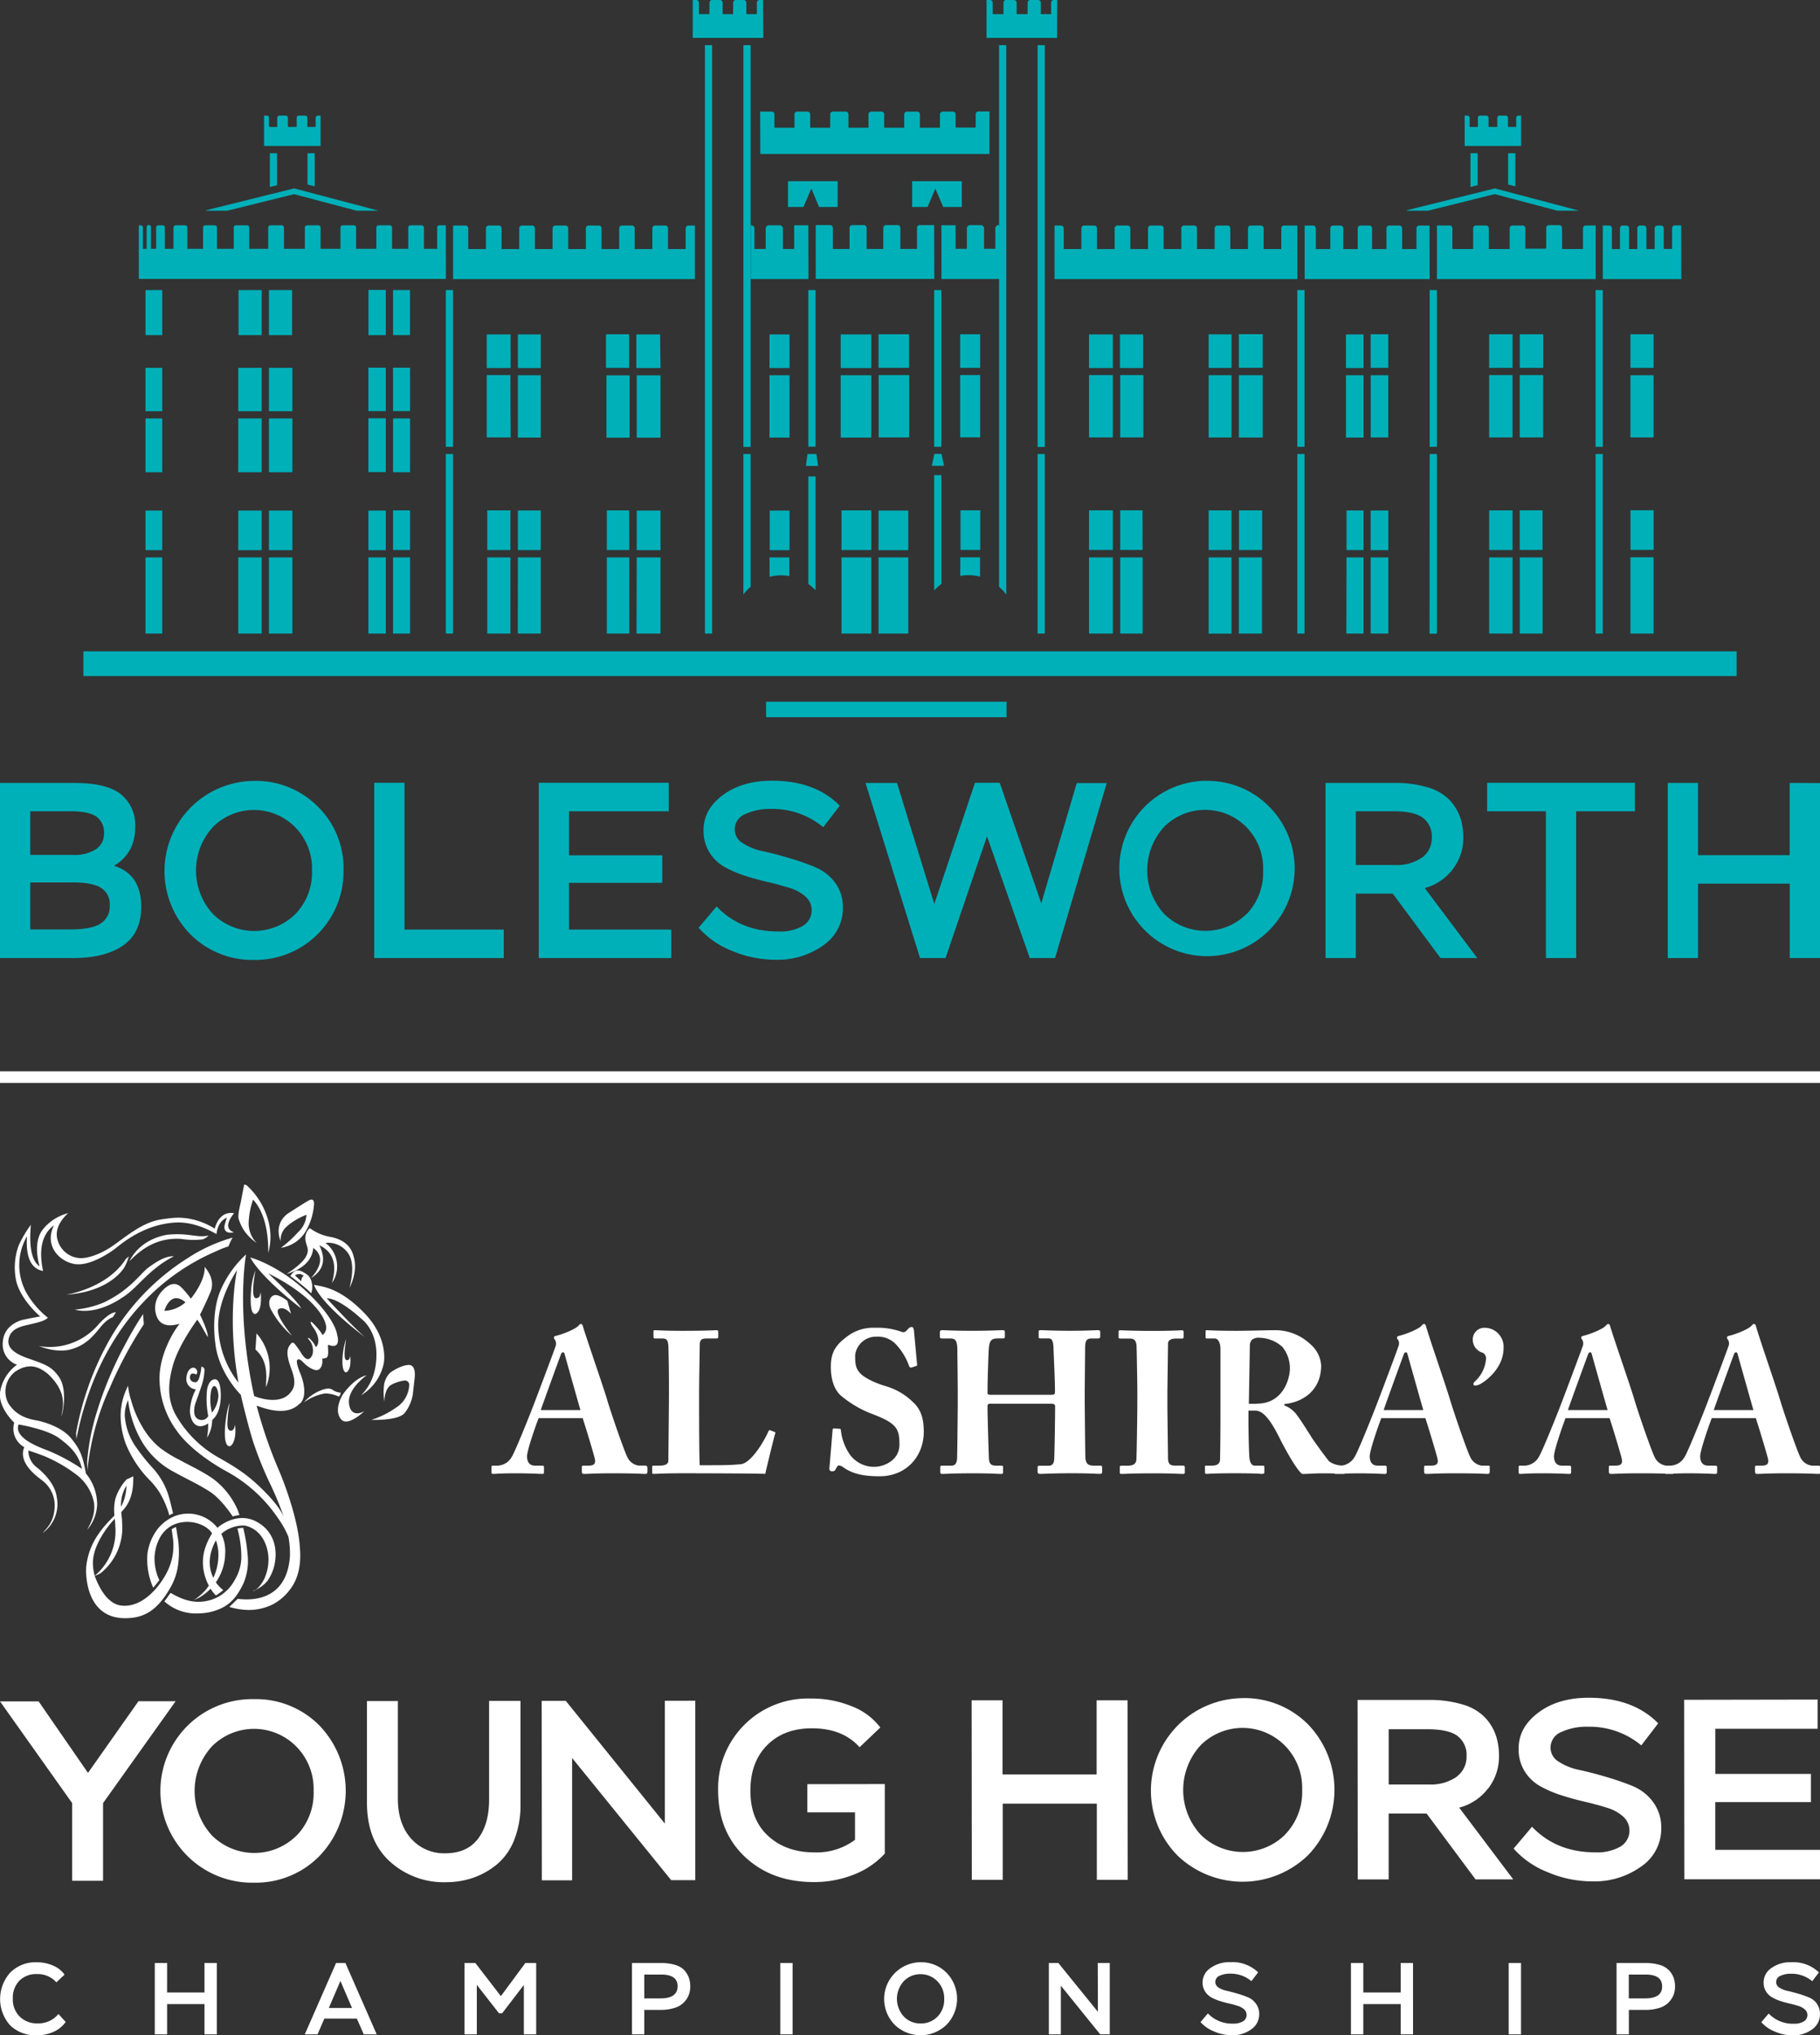 <svg id="Artwork" xmlns="http://www.w3.org/2000/svg" viewBox="0 0 471.17 526.82"><rect x="0" y="0" width="471.17" height="526.82" fill="#333333" stroke="none"/><defs><style>.cls-1{fill:#fff;}.cls-2{fill:#00b0b9;}</style></defs><g id="Ai_Shiraa_YHC_Logo_Stracked_Whiteout_K_RGB"><g id="AL_SHIRAA_YHC_LOGO" data-name="AL SHIRAA YHC LOGO"><path id="CHAMPIONSHIP" class="cls-1" d="M87,508.14l-8.1,18.47h3.3l1.77-4.09h8.41l1.8,4.09h3.35l-8.1-18.47Zm-1.87,11.63,3-7,3,7Zm44.54-3.06-6.6-8.57h-2.82v18.47h3.19V513.79l5.75,7.36H130l5.62-7.34v12.8h3.19V508.14H136Zm47.59-6.62a5.36,5.36,0,0,0-2.38-1.44,12.37,12.37,0,0,0-3.81-.51h-7.46v18.47h3.19v-6.34H171a11.54,11.54,0,0,0,3.62-.51,5.59,5.59,0,0,0,3.67-3.32,6.13,6.13,0,0,0,.41-2.23,7,7,0,0,0-.34-2.21A5.94,5.94,0,0,0,177.22,510.09Zm-6.27,7.2h-4.19v-6.17h4.38q4.25,0,4.25,3.06C175.39,516.26,173.91,517.29,171,517.29Zm299.38,1.36a4.87,4.87,0,0,0-2.11-1.63,27.33,27.33,0,0,0-2.74-.95c-1-.29-1.9-.53-2.75-.72a6.05,6.05,0,0,1-2.11-.84,1.69,1.69,0,0,1-.84-1.44,1.73,1.73,0,0,1,1.11-1.62,6.22,6.22,0,0,1,2.74-.54,8.31,8.31,0,0,1,5.49,1.93l1.74-2.27a9.56,9.56,0,0,0-7.15-2.64,8.4,8.4,0,0,0-5.18,1.52,4.47,4.47,0,0,0-2,3.7,4.29,4.29,0,0,0,.63,2.36,4.59,4.59,0,0,0,1.64,1.55A11.74,11.74,0,0,0,461,518c.8.26,1.61.48,2.42.66s1.55.39,2.22.61a4.34,4.34,0,0,1,1.63.91,1.91,1.91,0,0,1-.29,3.07,4.69,4.69,0,0,1-2.58.6,8.59,8.59,0,0,1-6.52-2.64l-1.9,2.24a9,9,0,0,0,3.46,2.41,11.56,11.56,0,0,0,4.67,1,8.2,8.2,0,0,0,5-1.53,4.69,4.69,0,0,0,2.05-3.93A4.39,4.39,0,0,0,470.33,518.65ZM52.94,515.76H43.26v-7.62H40.07v18.47h3.19v-7.84h9.68v7.84h3.19V508.14H52.94Zm-43.21,8A6.32,6.32,0,0,1,5.1,522a6.23,6.23,0,0,1-1.78-4.63A6.34,6.34,0,0,1,5,512.73,6.1,6.1,0,0,1,9.6,511a6.4,6.4,0,0,1,5,2.14l2.11-2a6.9,6.9,0,0,0-2.9-2.31,10.35,10.35,0,0,0-4.36-.88,9.08,9.08,0,0,0-6.83,2.7,10.23,10.23,0,0,0,0,13.61,9.36,9.36,0,0,0,6.93,2.58,10.47,10.47,0,0,0,4.36-.91A7.65,7.65,0,0,0,17,523.39l-1.87-2.06A6.68,6.68,0,0,1,9.73,523.76Zm380.85,2.85h3.19V508.14h-3.19ZM323.07,517a27.33,27.33,0,0,0-2.74-.95c-1-.29-1.9-.53-2.75-.72a6.05,6.05,0,0,1-2.11-.84,1.69,1.69,0,0,1-.84-1.44,1.73,1.73,0,0,1,1.11-1.62,6.22,6.22,0,0,1,2.74-.54,8.31,8.31,0,0,1,5.49,1.93l1.74-2.27a9.55,9.55,0,0,0-7.15-2.64,8.4,8.4,0,0,0-5.18,1.52,4.47,4.47,0,0,0-2.05,3.7,4.21,4.21,0,0,0,.64,2.36,4.48,4.48,0,0,0,1.63,1.55,11.74,11.74,0,0,0,2.22.93c.81.26,1.61.48,2.42.66s1.55.39,2.22.61a4.46,4.46,0,0,1,1.64.91,1.93,1.93,0,0,1-.29,3.07,4.75,4.75,0,0,1-2.59.6,8.59,8.59,0,0,1-6.52-2.64l-1.9,2.24a9.07,9.07,0,0,0,3.46,2.41,11.6,11.6,0,0,0,4.67,1,8.2,8.2,0,0,0,5-1.53,4.7,4.7,0,0,0,2.06-3.93,4.4,4.4,0,0,0-.85-2.71A4.82,4.82,0,0,0,323.07,517Zm-38.84,3.76L274,508.14h-2.47v18.47h3.11V514l10.18,12.59h2.48V508.14h-3.11Zm78.39-5h-9.68v-7.62h-3.2v18.47h3.2v-7.84h9.68v7.84h3.19V508.14h-3.19ZM202,526.61h3.19V508.14H202Zm230.13-16.52a5.27,5.27,0,0,0-2.37-1.44,12.46,12.46,0,0,0-3.81-.51H418.5v18.47h3.19v-6.34h4.25a11.61,11.61,0,0,0,3.63-.51,5.8,5.8,0,0,0,2.4-1.4,6,6,0,0,0,1.27-1.92,6.13,6.13,0,0,0,.4-2.23,6.7,6.7,0,0,0-.34-2.21A5.94,5.94,0,0,0,432.15,510.09Zm-6.26,7.2h-4.2v-6.17h4.38q4.24,0,4.25,3.06C430.32,516.26,428.84,517.29,425.89,517.29Zm-187.54-9.36a9.52,9.52,0,0,0-6.7,16.2,9.66,9.66,0,0,0,13.4,0,9.67,9.67,0,0,0,0-13.49A9.22,9.22,0,0,0,238.35,507.93ZM242.72,522a5.92,5.92,0,0,1-4.37,1.78A5.86,5.86,0,0,1,234,522a6.77,6.77,0,0,1,0-9.19,5.88,5.88,0,0,1,4.32-1.78,6,6,0,0,1,4.32,1.79,6.22,6.22,0,0,1,1.8,4.59A6.3,6.3,0,0,1,242.72,522Z"/><path id="YOUNG_HORSE" data-name="YOUNG HORSE" class="cls-1" d="M126.62,440.29l0,25.55q0,6.32-2.84,10.09t-8.43,3.8a11.42,11.42,0,0,1-9-3.88Q103,472,103,465.6l0-25.28h-8l0,26.28q0,9.83,5.89,15.22a20.72,20.72,0,0,0,14.57,5.4,21.71,21.71,0,0,0,7.1-1.17,20.13,20.13,0,0,0,6.14-3.49,15.67,15.67,0,0,0,4.44-6.35,24.38,24.38,0,0,0,1.61-9.26l0-26.67Zm-60.85-.46a23.76,23.76,0,1,0,0,47.51,23.09,23.09,0,0,0,16.85-6.82,24.36,24.36,0,0,0,0-33.94A23.09,23.09,0,0,0,65.77,439.83Zm11,35.32a15.55,15.55,0,0,1-21.87,0,17.06,17.06,0,0,1,0-23.13,15.37,15.37,0,0,1,21.73,0,15.6,15.6,0,0,1,4.56,11.54A15.81,15.81,0,0,1,76.79,475.15ZM45.46,440.38H35.84L22.78,458.92,10,440.41H0l18.68,26.33,0,20.11h8l0-20.11ZM209,461.84v7.3h12.35v7.1a16.56,16.56,0,0,1-10.49,3.26q-7.36,0-12-4.26t-4.59-11.78q0-7.36,4.34-11.72t11.57-4.36q8,0,12.35,4.9l5.37-5.11a16.86,16.86,0,0,0-7.4-5.5,27.59,27.59,0,0,0-10.72-2,23.24,23.24,0,0,0-23.87,23.78q0,10.68,6.95,17.21t17.83,6.52A27.74,27.74,0,0,0,221,485.26a21.27,21.27,0,0,0,8.06-5.45l0-18Zm-36.88-21.59,0,31.79-25.65-31.77h-6.24l.05,46.45h7.83l0-31.66,25.65,31.63H180l0-46.45Zm250.54,22.07c-2.12-.86-4.43-1.65-6.9-2.38s-4.78-1.32-6.91-1.79a15.33,15.33,0,0,1-5.31-2.12,4.23,4.23,0,0,1-2.13-3.61,4.35,4.35,0,0,1,2.79-4.08,15.56,15.56,0,0,1,6.9-1.37,20.9,20.9,0,0,1,13.81,4.83l4.37-5.71q-6.51-6.63-18-6.62-7.9,0-13,3.83c-3.42,2.55-5.14,5.66-5.13,9.33a10.72,10.72,0,0,0,1.6,5.94,11.24,11.24,0,0,0,4.12,3.87,30.27,30.27,0,0,0,5.57,2.35c2,.64,4.07,1.19,6.11,1.66s3.89,1,5.58,1.52a11.12,11.12,0,0,1,4.11,2.28,4.85,4.85,0,0,1-.72,7.74,12.11,12.11,0,0,1-6.5,1.5q-10.09,0-16.4-6.62l-4.77,5.64a22.84,22.84,0,0,0,8.7,6.06A29.4,29.4,0,0,0,412.24,487a20.68,20.68,0,0,0,12.67-3.87,11.78,11.78,0,0,0,5.16-9.89,10.94,10.94,0,0,0-2.13-6.8A12.28,12.28,0,0,0,422.63,462.32Zm48.54,16.51-27.14,0,0-12.35,24.76,0v-7.3l-24.75,0,0-11.68,26.48,0v-7.56L436,440l.05,46.46,35.17,0Zm-85.91-15.91a13.48,13.48,0,0,0,2.78-8.43,16.21,16.21,0,0,0-.87-5.44,12.94,12.94,0,0,0-2.82-4.54,13.1,13.1,0,0,0-5.68-3.28,29.42,29.42,0,0,0-9-1.19l-18.25,0,.05,46.46h8l0-17.06h9.82L382,486.49h9.76l-14-18.57A13.83,13.83,0,0,0,385.26,462.92Zm-8.17-3a11.65,11.65,0,0,1-7.16,2H359.51V447.62h10c3.71,0,6.34.59,7.86,1.78a6.12,6.12,0,0,1,2.3,5.11A6.4,6.4,0,0,1,377.09,459.91Zm-93.22-19.78,0,19.18-24.36,0,0-19.18h-8l.05,46.46h8l0-19.71,24.36,0,0,19.71h8l-.05-46.46Zm37.79-.57a23.94,23.94,0,0,0-16.82,40.77,24.34,24.34,0,0,0,33.72-.07,24.38,24.38,0,0,0,0-33.95A23.17,23.17,0,0,0,321.66,439.56Zm11,35.33a15.55,15.55,0,0,1-21.87,0,17.08,17.08,0,0,1,0-23.13,15.38,15.38,0,0,1,21.73,0,15.57,15.57,0,0,1,4.56,11.54A15.78,15.78,0,0,1,332.68,474.89Z"/><g id="AL_SHIRAA_LOGO" data-name="AL SHIRAA LOGO"><path id="Logomark" class="cls-1" d="M46.88,320.7a20.7,20.7,0,0,0,5.5.13,3.53,3.53,0,0,0,1.61-1c-2,.41-3.44,0-5.4-.19a23.7,23.7,0,0,0-5.47,0c-7.15,1.39-9.27,6.23-9.65,6.87C35.88,324.08,40,320.25,46.88,320.7Zm12.26,1.94a14.06,14.06,0,0,1,1.09-2.28,41.85,41.85,0,0,0-11.51,5.23A60.36,60.36,0,0,0,28,347.44a76.72,76.72,0,0,0-8.26,23.27c-.12.63.12,1.33,0,2,2.52-13.13,8-25.75,17.26-35.53a56.36,56.36,0,0,1,19.17-13.38A19.87,19.87,0,0,1,59.14,322.64Zm-31,37.26a107.19,107.19,0,0,1,7.35-14.35c.53-.88,1.07-1.75,1.65-2.6.17-.25,0-1.17,0-1.47s-.19-1.22,0-1.48a85.49,85.49,0,0,0-4.54,7.65A95.87,95.87,0,0,0,25,365.72,58.87,58.87,0,0,0,22.59,378c-.08,1,.07,2,0,2.94A68,68,0,0,1,28.11,359.9ZM22.57,396a10.71,10.71,0,0,0,2.58-6.54,12.74,12.74,0,0,0-2.91-8.05c-.78-4.19-1.32-6.05-3.83-9.09-2.94-3.59-9-4.65-9-4.65-4.32-.72-6.08-2.65-7.23-4.38a6.51,6.51,0,0,1,1.64-8.15c4-2.75,6.67-1,8.57.49,5.18,4.89,3.89,8.7,3.47,11,.62-1.44,1.53-7.22-.62-10.24-1.85-2.61-3.3-3.15-8.08-4.81s-5-3.51-5-4.45c.31-3.12,2.9-3.71,5.67-4.33,2.42-.54,3.83-.95,4.57-1.7A22.34,22.34,0,0,1,7,334.92,14.81,14.81,0,0,1,7,320c-.59,8.08,3.07,8.77,4.15,9-1.8-8.41,1.77-11,2.82-11.82-2.56,5.21,1.27,9.26,5.23,10s9.41-3,10.91-4.19,7.37-6.18,15.53-6.54c4.79-.21,9.29,2.36,10.4,3,.46-3.7,2.72-4.22,2.72-4.22a12.91,12.91,0,0,0-.66,2.16c-.16,2,1.87,1.8,2.43,1.57-3-1.05-.56-4.12.06-4.91-4-.72-5,4-5,4a18.41,18.41,0,0,0-5.53-2.36c-3-.68-4.74-.6-8.54,0-4.69.76-8.86,4.39-12.26,6.75s-6.65,3.3-8.48,3.23a6.37,6.37,0,0,1-5.92-4.87c-1-3.73,2.81-6.77,2.81-6.77A12.25,12.25,0,0,0,11,318.36c-2.42,3.24-1.08,8.25-.76,9.42-3.07-2-2.38-9-2.25-10.73a29.35,29.35,0,0,0-3.18,5.4,16.72,16.72,0,0,0-.55,9.42c1.31,4.65,5.53,8.35,6.15,8.9-1.87.31-4.42.85-4.42.85s-5,1-5.27,5.83a5.58,5.58,0,0,0,3.67,5.82A10.86,10.86,0,0,0,0,360.5c-.4,4,3.69,7.76,3.69,7.76a5.47,5.47,0,0,0,2.59,6.34c-1.8,4.29,3.92,8,4.71,8.67A8.11,8.11,0,0,1,14.16,390c-.17,3.87-1.86,5.4-3.14,6.84a9.25,9.25,0,0,0,3.66-9.36c-.35-2.75-2.45-5.43-5-7.53a5.44,5.44,0,0,1-2.33-4.48s2.26.72,4.09,1.44a37.55,37.55,0,0,1,8.12,4.65A12,12,0,0,1,24.34,389C24.73,392,23.49,394.24,22.57,396ZM12.33,375.45c-2.28-.85-8.82-3.27-7.52-6.72,0,0,7.39,1.21,10.56,3.59s5,4.29,5.87,7.92A49.07,49.07,0,0,0,12.33,375.45Zm67.14-45.53c-2.17-1.56-3.11-1.38-4.32.38,0,0,4.65,3.46,5.37,4.48C80.94,334.19,81.21,331.17,79.47,329.92ZM78,331.66s-1.08-1-1.62-1.5a1.72,1.72,0,0,1,2.28.13C78,330.46,78,331.66,78,331.66Zm-3.6-14.33a17.5,17.5,0,0,1,4.93-2.88,6.43,6.43,0,0,1-2.12,4.46A29.58,29.58,0,0,1,72.72,323a9,9,0,0,0,6.71-4.78,16.21,16.21,0,0,0,1.88-6.74c-.08-.92-.46-1.23-1.46-.69S74.73,314,74.73,314s-4,2.27-2.08,7.32A4.61,4.61,0,0,1,74.42,317.33ZM55.36,382.94c-2.78-2-6-3.45-9-5.1a31,31,0,0,1-5.11-3.19,19.71,19.71,0,0,1-3.58-4,28,28,0,0,1-3.73-8.19,17.41,17.41,0,0,1-.79-3.78c-.13.38-.28.53-.37.82a16.93,16.93,0,0,0-1.55,7,21.29,21.29,0,0,0,1.32,7.22,29,29,0,0,0,6,9.21,21.09,21.09,0,0,1,2.65,3.23,24.68,24.68,0,0,1,2.43,5.38,6.93,6.93,0,0,1,.18.7c.3-.16.59-.31,1-.5-.42-1.64-.78-3.37-1.2-4.66a18.76,18.76,0,0,0-4-7,49.81,49.81,0,0,1-4.18-5.18,16,16,0,0,1-3.13-8.48,9.34,9.34,0,0,1,.86-4A27.48,27.48,0,0,0,37,373.61,21.05,21.05,0,0,0,45,381c3.13,1.76,6.45,3.23,9.45,5.21s5.79,6.32,5.8,6.33a9.24,9.24,0,0,1,1.74-.35c-.22-.59-.27-.91-.49-1.41A20.07,20.07,0,0,0,55.36,382.94Zm24.17-60.23a2.94,2.94,0,0,1-.26,2.42c-.85,2-5.1,4.65-5.1,4.65,6.44-1.9,6.8-5.66,6.93-6.74,3.86,2.78.33,6.77-.59,7.79,4.94-3,2.69-7.3,2.16-8.48,5.37,2.49,3.7,8,3.28,9.75a7.61,7.61,0,0,0-1.7-10.37,6.29,6.29,0,0,1,6.14,3.11c1.48,2.68.5,6.74.1,8.54,2-4.19,1.51-7.07.79-9s-2.46-3.57-5.66-4.19a12.5,12.5,0,0,1-5.43-2.29C78.39,319.64,79.17,321.57,79.53,322.71Zm-13.12-1a7.29,7.29,0,0,1-2-5.82,19.67,19.67,0,0,1,1.12-5.37c.61.76,4,4.09,3.92,13.81a15.57,15.57,0,0,0,0-8.34,18.89,18.89,0,0,0-5.31-8.9,1.17,1.17,0,0,0-.94-.43s-.53,2.75-.79,4.12-1,3.9-.55,5S62.94,319.24,66.41,321.73Zm-.72,90a8.45,8.45,0,0,0,3.48-2.4,11.59,11.59,0,0,0,2-4.82c.7-4.09-.52-8.37-4.84-10.64-3.27-1.72-6.74-.8-9.54,1.22-.13.1-.31.24-.5.41a9.65,9.65,0,0,0-11.11-3,11.13,11.13,0,0,0-4.44,3.39A13.73,13.73,0,0,0,38.19,402a17.86,17.86,0,0,0,1.49,9c0-.05,1.59-1.91,1.56-2A13.15,13.15,0,0,1,40,403.26a12.14,12.14,0,0,1,1.27-5c3.15-6.09,11.11-4.89,13.5-1.55l.14.22a.47.47,0,0,0-.06.09,16.78,16.78,0,0,0-1.49,3,12.06,12.06,0,0,0-.71,6.1,13.6,13.6,0,0,0,1.42,4.35,13.41,13.41,0,0,1-4.17,3.88c.56-.34,1.21-.53,1.77-.86a13.74,13.74,0,0,0,2.84-2.25A9.5,9.5,0,0,0,55.91,413a18.69,18.69,0,0,0,1.88-1.4,9.71,9.71,0,0,1-1.91-2,13.42,13.42,0,0,0,2.41-7.3,10.3,10.3,0,0,0-1-5.26,8.71,8.71,0,0,1,6.13-2.14c4.34,1,5.91,5.13,6.07,8.25a11.86,11.86,0,0,1-.91,5.17,8.81,8.81,0,0,1-1.24,2.09,7,7,0,0,1-.75.79c-.53.46-1.91,1.07.4,0l-1.25.61C65.44,411.84,65.35,411.88,65.69,411.72Zm-10.46-3.29c-1.35-2.7-1.33-6.11.67-9.69a10.59,10.59,0,0,1,.64,3.81A14,14,0,0,1,55.23,408.43ZM17.14,335.14c10.6-.73,14.38-6,15-7a12.85,12.85,0,0,0,1.22-2.95,8.86,8.86,0,0,1-.78.69C27.74,333.53,17.14,335.14,17.14,335.14ZM19.33,339c4.76,1.24,9.9-1.43,12.45-3.2,3.86-2.39,6.71-7.3,13.23-10.59-2.25-.17-4.84,1.61-6.71,3s-4.62,5.7-11.38,8.92A24.68,24.68,0,0,1,19.33,339ZM88.24,360.5a4,4,0,0,1-2.06-.69c-.86-.68-2.15-.24-2.64-.08a11.1,11.1,0,0,0-4.89,3.32,13,13,0,0,1,5.46-2.35,8.24,8.24,0,0,1,3.44.75C88,361.61,88.14,360.8,88.24,360.5Zm2.52,4.29C89,361,93,357.43,94.91,356c-3.27.75-6.09,4.87-6.09,4.87s-2.65,4-.49,6.55c1.72,2,6-2.13,6-2.13C92.1,366.46,91.17,365.51,90.76,364.79ZM66.14,349.33c3.73,3.33,2.61,8,2.75,9.71a13.52,13.52,0,0,0-2.48-13.88Zm39.61,4c-2.1.07-4.68,1.95-4.68,1.95a5.51,5.51,0,0,0-1.68,3.59,13.59,13.59,0,0,0,.13,3.94s-.08-3.43,1.93-4.43a10.07,10.07,0,0,1,3.1-1,1.13,1.13,0,0,1,1.37,1.37,7.25,7.25,0,0,1-3.43,5.65,23.64,23.64,0,0,1-6.34,3.14s7,.28,8.64-1.82a10.47,10.47,0,0,0,2.06-4.64l.5-4.39S107.87,353.25,105.75,353.31ZM75.34,340.1l-.94-3.37s-1.87-1.52-3.09-1.5-2.13,1.59-1.27,3.55a23.75,23.75,0,0,0,5.57,7s-4.93-6.07-3.44-6.93S75.34,340.1,75.34,340.1Zm13.58,9.21c-.42,2.42-.46,5.66.6,5.93.41,0,1.48-.79,1.14-4.29-.13.86-.37,1.15-.83,1.13s-.62-.47-.62-1.65.39-3.85.39-3.85A20,20,0,0,0,88.92,349.31Zm5.37-9.45c-6.34-6.53-10.73-6.81-13-7.27,1.9,5.21,13.22,13.55,13.22,13.55-2.33-1.93-8.58-8.54-9.92-10.08,3.47.1,8.93,5.3,8.93,5.3s3.83,2.62,3.93,9-2.75,9.62-4,10.83A12.59,12.59,0,0,0,99.33,353S100.83,346.6,94.29,339.86ZM54.93,367.57c.42-.39,2-1.57,2.22-5.76,0,0,.23-4.75-1.47-4.78-1.46,0-2,2-2.09,2.82a23.06,23.06,0,0,0,.32,6.7,1.92,1.92,0,0,1-2.84.66c-1.41-.92-.53-3.8-.53-3.8s1-2.77,1.74-5a14.49,14.49,0,0,0,.65-3.57.9.9,0,0,0-.78-1.08,14.28,14.28,0,0,1-.66,3.17c-.29.59-.59,1-1.21.85a1.24,1.24,0,0,1-1.08-1.5c.13-1,1.11-.79,1.61-.46a1.12,1.12,0,0,0-.69-1.8s-1.57-.13-1.87,2.62a2.67,2.67,0,0,0,2.46,3,13.27,13.27,0,0,0-1.55,5.71s.12,3.68,2.63,3.84a3.46,3.46,0,0,0,2.09-.75,17.39,17.39,0,0,1-.29,3.73A8.79,8.79,0,0,0,54.93,367.57Zm-.26-7.66c.36-1.21.75-1.1.88-1.11s.88.36,1,2.55a7.75,7.75,0,0,1-1.67,4.32A13.37,13.37,0,0,1,54.67,359.91Zm-8.51,44.67a23.59,23.59,0,0,0-.26-7.24c-.09-.63-.2-1.33-.34-2.07a5.31,5.31,0,0,0-1.12.59c.16,1.06.29,2,.33,2.3a15,15,0,0,1-1,7.63c-1.42,3.56-6.29,10.63-12.51,9.8-2.47-.34-4.92-2.74-6.74-7.66a10.82,10.82,0,0,0,1.54-.71,15.11,15.11,0,0,0,5.57-12.74c0-1-.16-2.05-.24-3.07a13.11,13.11,0,0,0,1.27-1.52c1.59-2.32,1.88-5,1.84-7.75l-1.12.55a2.43,2.43,0,0,0-.65.31,13.14,13.14,0,0,0-2.87,5,12.49,12.49,0,0,0-.23,4.3c-.67.71-1.39,1.38-2,2.1A25.3,25.3,0,0,0,25,397.83a17.83,17.83,0,0,0-2.67,7.67c-.19,1.83-.19,13.38,10.06,13.38,5.17,0,8.42-2.27,11.58-7.67A16,16,0,0,0,46.16,404.58ZM31.63,387.11a9.92,9.92,0,0,1,1.1-2.54,12,12,0,0,1-1.4,5.48A10.58,10.58,0,0,1,31.63,387.11Zm-7.58,17.52c0-2.75,1.24-5.37,2.67-7.66a26.13,26.13,0,0,1,2.64-3.46l.35-.38c.07.74.14,1.47.16,2.21a15.08,15.08,0,0,1-5.35,12.56A12.54,12.54,0,0,1,24.05,404.63ZM10,348.42c.72.22,4.55,1.82,8.17.91,3.92-1,5.94-3.44,7.8-5.74S29.16,341,29.16,341a9.4,9.4,0,0,0,.84-1.32c-1.62,0-4,2.61-4.37,3A16.57,16.57,0,0,1,10,348.42Zm53,61.52a14.91,14.91,0,0,0,1.14-7.06,44.23,44.23,0,0,0-1.18-7.4,8.68,8.68,0,0,0-1.49.2,28.34,28.34,0,0,1,1,6.83A11.67,11.67,0,0,1,60.76,409a10.58,10.58,0,0,1-6.08,5.12c-4.55,1.4-8-.37-10.53-1.8l-1.59,2.22a12.21,12.21,0,0,0,8.89,3.09,13.9,13.9,0,0,0,4.15-.67C59.21,415.8,61.11,413.8,63,409.94ZM10,348.42a.23.23,0,0,0-.13,0Zm49.44,14.83c-.68.93-2.36,10.92-.06,11.12.75,0,1.9-1.83,1.47-5.56-.2,1.11-.56,1.52-1.08,1.52s-1-.34-.88-2.37A35.69,35.69,0,0,1,59.44,363.25Zm18.31,0c2.31-2.46,0-7.71,0-7.71S76.42,352.45,77,352s1.08.29,2.26,1.37c1.38,1.08,2.6,1.57,3.29,1.13,1.19-.87.89-2.67.84-2.92,0,.06.17.16,1-.07,1-.3.32-3,.58-3.42,3.6,1.44,2.29-2.62,2.29-2.62s-.16-3.53-7-10.27-13.84-9.29-15.48-9.69C67.23,329.94,74.43,336,78,338.71c-1.38-2.48-7.66-8.18-8.51-9.09,14.07,7.13,14.85,13.3,14.85,13.3a2.39,2.39,0,0,1-.87,2.68c-.09-.65-2.24-2.91-2.56-3.19s-.41-.27-.47-.24,0,.27.1.53a3.35,3.35,0,0,0,.43.75,7.69,7.69,0,0,1,1.24,2.34c.55,1.91-.2,2.7-.41,2.93A7.38,7.38,0,0,0,80,346.35c-.42-.08-.19.24-.19.24a4.53,4.53,0,0,1,.74,1,4.45,4.45,0,0,1,.34,3.06c-1.14,2.62-2.61.1-3.07-.66a24.14,24.14,0,0,0-1.43-2c-.6-.83-1.07-.17-1.07-.17-1,1.18-1.44,2.42.13,6.61s.33,5.37-.65,6.48c-3.15,3-9,.46-9,.46-4.84-22-2.1-36.65-2.1-36.65a27,27,0,0,0-6.8,9.77c-2.3,5.95-1.17,13.1-1.17,13.1.71,7.23,6,12.89,6.59,13.42.14.64,2.23,9.46,3.54,13.14a92,92,0,0,0,3.89,9.56,84.77,84.77,0,0,1,3.75,9c-1-2.41-3.85-5.67-7.11-8.64s-6-4.64-10.45-7.15a29.31,29.31,0,0,1-10.41-10.59c-2.05-3.75-2.23-7.65-.78-12.85s5.74-11.05,6.31-11.87c.71.86,1.91,3.16,2.72,4.5.18-1.42-2-5.81-2-5.81s1.31-2.51,2.69-5.8-1-5.95-1.49-6.55c.18,3.75-3.58,8.21-3.58,8.21a22.1,22.1,0,0,0-2.3-2.76c-2-2.16-3.89-.31-4.34,0a8.45,8.45,0,0,0-2,2.53,6.12,6.12,0,0,0-.05,5.16c1.27,2.65,4.27,2,5.79,1.57-1.72,2.11-5.3,8.19-5.2,14.38a22.93,22.93,0,0,0,4.66,13.59c2.26,3.14,6.87,7.12,13.15,10.5a38,38,0,0,1,12.81,11.78,24.76,24.76,0,0,1,2.76,4.92,25.26,25.26,0,0,1,.39,4.82c-.78,12.87-11.77,11.41-13.54,11.22l-2.16,2.09a18.71,18.71,0,0,0,4.89.79,14.11,14.11,0,0,0,6.19-1.37h0A13.19,13.19,0,0,0,75,411.55c2.19-2.76,3.07-6.53,2.61-11.25-.33-5.4-2.75-13.58-5.72-20.45a117.36,117.36,0,0,1-5.45-16C74.32,366.85,76.67,364.1,77.75,363.22ZM56.5,343.69c-.3-7.27,4.86-14.92,4.86-14.92s-2.7,12.31.39,29.15A24.73,24.73,0,0,1,56.5,343.69Zm-13.94-4.37s.64-2.36,2.21-3.09,3.24.88,3.24.88A8.68,8.68,0,0,1,42.56,339.32ZM65,334.13c-.42,5.64.62,6,1.08,6,2-.66,1.39-5.7,1.39-5.7-.18,1.52-.58,1.52-1.13,1.61-1.52.15-.44-5.9-.2-7.2A17.43,17.43,0,0,0,65,334.13Z"/><path id="Logotpye" class="cls-1" d="M229.62,358.91c-2.56-.73-5.52-2-6.88-3.38s-1.35-2.87-1.35-4.79a5.43,5.43,0,0,1,5.52-4.74,6.42,6.42,0,0,1,5.21,2.18,15.9,15.9,0,0,1,3.23,5.42c.15.37.41.47.67.37l1.15-.37c.16-.05.26-.1.26-.31l-.83-8.91c-.06-.31-.16-.88-.52-.88a1.06,1.06,0,0,0-.79.31l-.67.68a1,1,0,0,1-1.2.26,18.56,18.56,0,0,0-6.93-1.05,11.11,11.11,0,0,0-7.5,2.5c-3.12,2.35-3.9,4.48-3.9,7.66,0,3,.78,5.78,2.6,7.4a27.92,27.92,0,0,0,7.55,4.53c6.77,2.55,7.61,3.8,7.61,8.12,0,4.12-4,5.78-6.51,5.78a7.67,7.67,0,0,1-6.57-3.54,13.79,13.79,0,0,1-2.08-5.88c0-.37-.16-.42-.36-.42l-1.36-.1c-.21,0-.36,0-.42.36l-.83,9.9c-.05.57.16.83.73.83.37,0,.63,0,.94-.62s.52-.89.83-.89a2.6,2.6,0,0,1,1.2.57c2.19,1.46,4.63,2.24,9.32,2.24,6.88,0,11.41-5.15,11.41-11.51,0-3.64-.83-5.94-2.87-7.76A16.61,16.61,0,0,0,229.62,358.91Zm-29.06,11.77-1.05-.41c-.31-.16-.46,0-.62.31-.78,1.93-4.32,8.18-7.14,8.44s-5.15.26-7.6.26h-3c-.16-2.09-.16-13.34-.16-14.22v-4.48c0-3.65.16-11.51.16-12.19,0-1.4.21-1.92,1.82-1.92h2.45c.42,0,.52-.16.52-.42v-1.2c0-.36-.05-.52-.47-.52s-2.65.16-8.75.16c-4.74,0-6.61-.16-7.18-.16-.32,0-.37.1-.37.36v1.25c0,.26.05.53.37.53h1.92c1.2,0,1.46.52,1.57,1.87.05.83.15,6.35.15,9.69v2.91c0,3.18-.15,16.15-.15,17.14,0,.57-.32,1.3-2.24,1.3H169.2c-.31,0-.36.11-.36.37v1.3c0,.36,0,.47.41.47.68,0,2.56-.16,7.71-.16,4.79,0,19.79.05,21.15.16.31-1.41,2.39-10,2.55-10.37S200.71,370.79,200.56,370.68Zm-33.44,8.7h-1.77a3.83,3.83,0,0,1-3-2.34c-.73-1.41-4.12-11.1-5.31-15.16-1-3.33-5.06-15-6.05-18.28-.15-.57-.26-.88-.57-.88s-.42.2-.68.46c-.78.89-4.16,2.24-5.83,2.61-.42.1-.52.31-.52.47a1.43,1.43,0,0,0,.36.67,2.07,2.07,0,0,1,0,1.77c-.47,1.41-4.69,12.61-5.1,13.65-1.72,4.58-5.42,13.65-6.15,14.74a4.38,4.38,0,0,1-3.54,2.29h-1.36c-.31,0-.36.16-.36.47v1c0,.36,0,.68.36.68.73,0,1.88-.16,5.68-.16,4.27,0,6.41.16,7.09.16.41,0,.46-.16.46-.58V379.8c0-.21,0-.42-.57-.42h-1.82c-1.56,0-2-1.25-2-2.39,0-1.67,2.55-8.81,3-9.9h11.4c.63,1.88,2.66,8.54,3.13,10.42.31,1.35-.16,1.87-1.56,1.87h-1.46c-.26,0-.32.21-.32.47v1c0,.36.06.68.58.68,1,0,2.86-.16,7.19-.16,6.66,0,7.76.16,8.75.16.41,0,.47-.37.47-.68v-1C167.49,379.59,167.43,379.38,167.12,379.38ZM140,365c.42-1.31,4.9-13.6,5.16-14.27.16-.47.31-.68.62-.68s.37.36.58,1.14c.36,1.31,3.44,12.24,3.9,13.81ZM384.4,343.7a3,3,0,0,0-3.12,3,3.53,3.53,0,0,0,2.66,3.49,1.74,1.74,0,0,1,.78,1.51,8.94,8.94,0,0,1-2.76,5.78,1.24,1.24,0,0,0-.52.78c0,.26.2.41.52.41a3.4,3.4,0,0,0,1.45-.52c.79-.41,5.84-3.75,5.84-9.21A4.92,4.92,0,0,0,384.4,343.7Zm86.41,35.68H469a3.83,3.83,0,0,1-3-2.34c-.73-1.41-4.12-11.1-5.32-15.16-1-3.33-5.05-15-6-18.28-.15-.57-.26-.88-.57-.88s-.42.2-.68.46c-.78.89-4.16,2.24-5.83,2.61-.42.1-.52.31-.52.47a1.43,1.43,0,0,0,.36.67,2.07,2.07,0,0,1-.05,1.77c-.47,1.41-4.69,12.61-5.1,13.65-1.72,4.58-5.42,13.65-6.15,14.74a4.38,4.38,0,0,1-3.54,2.29h-1.3a3.84,3.84,0,0,1-3-2.34c-.73-1.41-4.12-11.1-5.31-15.16-1-3.33-5.06-15-6.05-18.28-.15-.57-.26-.88-.57-.88s-.41.2-.68.46c-.78.89-4.16,2.24-5.83,2.61-.42.1-.52.31-.52.47a1.43,1.43,0,0,0,.36.67,2.07,2.07,0,0,1-.05,1.77c-.47,1.41-4.69,12.61-5.1,13.65-1.72,4.58-5.42,13.65-6.15,14.74a4.38,4.38,0,0,1-3.54,2.29h-1.35c-.32,0-.37.16-.37.47v1c0,.36,0,.68.37.68.72,0,1.87-.16,5.67-.16,4.27,0,6.41.16,7.09.16.41,0,.47-.16.47-.58V379.8c0-.21-.06-.42-.58-.42H404.3c-1.56,0-2-1.25-2-2.39,0-1.67,2.55-8.81,3-9.9h11.4c.63,1.88,2.66,8.54,3.13,10.42.31,1.35-.16,1.87-1.56,1.87h-1.46c-.26,0-.31.21-.31.47v1c0,.36.05.68.57.68,1,0,2.86-.16,7.19-.16,3.65,0,5.62.05,6.83.09a.3.3,0,0,0,.2.07l.75,0,1,0a.44.44,0,0,0,.27-.09c.84,0,2-.07,3.68-.07,4.27,0,6.41.16,7.09.16.41,0,.46-.16.46-.58V379.8c0-.21-.05-.42-.57-.42h-1.82c-1.56,0-2-1.25-2-2.39,0-1.67,2.55-8.81,3-9.9h11.4c.63,1.88,2.66,8.54,3.13,10.42.31,1.35-.16,1.87-1.56,1.87h-1.46c-.26,0-.32.21-.32.47v1c0,.36.06.68.58.68,1,0,2.86-.16,7.19-.16,6.66,0,7.76.16,8.75.16.41,0,.46-.37.46-.68v-1C471.17,379.59,471.12,379.38,470.81,379.38ZM405.91,365c.42-1.31,4.9-13.6,5.16-14.27.16-.47.31-.68.63-.68s.36.36.57,1.14c.36,1.31,3.44,12.24,3.91,13.81Zm37.76,0c.42-1.31,4.9-13.6,5.16-14.27.16-.47.31-.68.62-.68s.37.36.58,1.14c.36,1.31,3.44,12.24,3.9,13.81ZM284.83,379.38h-1.77c-1.57,0-2.09-.73-2.09-2.6-.05-2.87-.15-12.76-.15-14.43v-1.77c0-1.93.1-10.73.1-11.46,0-1.77.16-2.65,1.67-2.65h1.56c.62,0,.68-.21.68-.58v-1c0-.41-.06-.57-.68-.57s-2.87.16-7.19.16-6.67-.16-7.6-.16c-.42,0-.47.16-.47.47v1.14c0,.37.05.53.52.53h2.13c.94,0,1.15,1,1.2,2.65,0,.52.37,7.76.37,10.73v.52c0,.57-.26.68-1,.68H256.49c-.68,0-.83-.16-.83-.42v-.78c0-2.92.26-9.79.31-10.52.16-2,.42-2.86,2.29-2.86h1.25c.58,0,.63-.16.63-.47v-1.1c0-.41-.05-.57-.63-.57-.88,0-2.76.16-7.86.16s-6.88-.16-7.76-.16c-.52,0-.58.31-.58.62v1c0,.32.06.53.63.53h2.13c1.41,0,1.78.72,1.78,3.38,0,.73.1,7.76.1,11v2.24c0,1.35-.1,11.46-.16,13.91,0,1.14-.15,2.39-1.46,2.39h-2.39c-.47,0-.52.11-.52.47v1.09c0,.42.05.58.52.58,1,0,2.6-.16,8.12-.16,4.38,0,6.2.16,7.14.16.42,0,.47-.16.47-.47V379.8c0-.31-.05-.42-.47-.42h-1.46c-1.14,0-1.66-.52-1.72-1.77-.15-3.54-.36-11.56-.36-12.86V364c0-.47.15-.63.73-.63H272c.63,0,1.15.05,1.15.63v.62c0,1.67-.11,10.05-.21,12.5,0,1.3-.21,2.29-1.46,2.29h-2.29c-.52,0-.57.16-.57.47V381c0,.26.1.52.67.52,1.2,0,2.87-.16,8.18-.16,4.69,0,6.46.16,7.29.16.52,0,.57-.26.57-.52v-1.15C285.29,379.54,285.24,379.38,284.83,379.38Zm100.51,0h-1.77a3.84,3.84,0,0,1-3-2.34c-.73-1.41-4.11-11.1-5.31-15.16-1-3.33-5.05-15-6-18.28-.16-.57-.26-.88-.58-.88s-.41.2-.67.46c-.78.89-4.17,2.24-5.84,2.61-.41.1-.52.31-.52.47a1.37,1.37,0,0,0,.37.67,2.1,2.1,0,0,1-.06,1.77c-.46,1.41-4.68,12.61-5.1,13.65-1.72,4.58-5.42,13.65-6.15,14.74a4.47,4.47,0,0,1-3.28,2.27,6.06,6.06,0,0,1-3.33-1.07c-1-1.2-3.85-5.16-4.16-5.63-.42-.62-3.29-5.26-4-6.09a7,7,0,0,0-3.44-2.76v-.37c4.58-.41,9.53-3.38,9.53-10a8,8,0,0,0-3-5.67,13.13,13.13,0,0,0-9.22-3.44c-2.13,0-6.72.16-9.63.16-5.68,0-7.29-.16-7.76-.16-.26,0-.31.1-.31.36v1.41c0,.21.05.37.31.37h2.08c.73,0,1.41.88,1.46,2.6,0,1.41,0,4.74,0,8.59v5.06c0,4.94,0,9.84-.1,15,0,1.3-.94,1.66-2.09,1.66h-1.56c-.26,0-.26.16-.26.42V381c0,.36,0,.52.42.52s1.77-.16,7.29-.16,6.77.16,6.82.16c.78,0,.84-.11.84-.47V379.8c0-.26-.06-.42-.42-.42h-2.14c-.78,0-1.19-.94-1.3-2-.1-.68-.26-6.51-.26-9.58v-2.66H325c2.5,0,4.64,3.86,6.41,7.4.88,1.77,4.11,7.81,5.68,9,1.51,0,3.43-.16,4.94-.16s2.62,0,3.47.05a.28.28,0,0,0,.23.11c.27,0,.61,0,1.12,0l1,0a.42.42,0,0,0,.34-.11c.79,0,1.84-.05,3.26-.05,4.27,0,6.4.16,7.08.16.42,0,.47-.16.47-.58V379.8c0-.21-.05-.42-.58-.42h-1.82c-1.56,0-2-1.25-2-2.39,0-1.67,2.55-8.81,3-9.9h11.41c.62,1.88,2.65,8.54,3.12,10.42.31,1.35-.16,1.87-1.56,1.87H369c-.26,0-.31.21-.31.47v1c0,.36,0,.68.57.68,1,0,2.87-.16,7.19-.16,6.66,0,7.76.16,8.75.16.41,0,.47-.37.47-.68v-1C385.71,379.59,385.65,379.38,385.34,379.38Zm-59.94-16c-.47,0-1.1,0-2.09,0l.26-15.21a2.21,2.21,0,0,1,.58-1.41,3,3,0,0,1,2-.47,9.17,9.17,0,0,1,5.78,2.3,8.71,8.71,0,0,1,2,5.83C333.89,356.78,332.27,363.34,325.4,363.34ZM358.21,365c.41-1.31,4.89-13.6,5.15-14.27.16-.47.32-.68.63-.68s.36.36.57,1.14c.37,1.31,3.44,12.24,3.91,13.81Zm-51.93,14.37h-2.13c-1,0-1.77-.26-1.77-1.87,0-.47-.16-12.5-.16-13v-4c0-.63.16-12.14.16-12.66,0-.94.78-1.35,2.08-1.35H306c.26,0,.42-.11.42-.37v-1.3c0-.31-.11-.47-.37-.47-.73,0-2.39.16-7.71.16-5.1,0-7.76-.16-8.38-.16-.21,0-.37.1-.37.31v1.51c0,.21.16.32.42.32h2.5c1.09,0,1.61.52,1.72,1.77.05.67.21,10.05.21,11.3v3.64c0,2.76-.16,14-.26,14.8-.21,1.25-1.31,1.4-2.35,1.4h-1.51c-.26,0-.42.11-.42.31v1.41a.37.37,0,0,0,.42.42c.57,0,2.81-.16,8.28-.16,4.95,0,7,.16,7.66.16.31,0,.47-.11.47-.32v-1.45C306.7,379.49,306.54,379.38,306.28,379.38Z"/></g></g><rect id="DIVIDE" class="cls-1" y="277.32" width="471.17" height="3"/><g id="BOL_PRIMARY_LOGO" data-name="BOL PRIMARY LOGO"><path id="Logomark-2" data-name="Logomark" class="cls-2" d="M295.94,86.57h-6v8.69h6ZM273.71,0h-.89a.71.71,0,0,0-.71.71V3.65h-2.66V.71a.71.71,0,0,0-.71-.71h-2a.7.7,0,0,0-.7.71V3.65h-2.85V.71a.7.7,0,0,0-.7-.71h-2a.7.7,0,0,0-.7.71V3.65H257V.71a.71.71,0,0,0-.71-.71h-.89V9.81h18.27ZM290,164h5.81V144.29H290Zm6-66.9h-6v16.13h6ZM288.1,86.57h-6.17v8.69h6.17ZM281.93,164h6.17V144.29h-6.17Zm6.17-66.9h-6.17v16.13h6.17Zm0,35h-6.17v10.26h6.17Zm38.8-45.59h-6.19v8.69h6.19Zm-31.12,45.59H290v10.26h5.81ZM320.71,164h6V144.29h-6Zm-1.88-31.88H312.9v10.26h5.93Zm8.07-35h-6.19v16.13h6.19Zm-14,66.9h5.93V144.29H312.9Zm5.93-77.47H312.9v8.69h5.93Zm0,10.57H312.9v16.13h5.93Zm-93.27,35h-7.72v10.26h7.72ZM270.49,11.69h-1.87v104h1.87ZM235.14,132.16h-7.71v10.26h7.71ZM227.43,164h7.71V144.29h-7.71Zm16.28-12.87V123h-1.87v29.85A12.14,12.14,0,0,1,243.71,151.17Zm-1.87-92.86h-3.73a.71.71,0,0,0-.71.72v5.44h-4.31V59a.71.71,0,0,0-.71-.72h-3a.71.71,0,0,0-.71.72v5.44h-4.31V59a.71.71,0,0,0-.71-.72h-3a.71.71,0,0,0-.71.72v5.44h-4.32V59a.71.71,0,0,0-.71-.72h-3.73v6.16h0v7.75h30.7Zm-6.5,28.26h-7.91v8.69h7.91Zm91.41,45.59h-6v10.26h6Zm-83-14.63h-1.87l-.64,3.08h3.16Zm-8.37-20.39h-7.91v16.13h7.91Zm18.4,35h-5.12v10.26h5.12ZM217.84,164h7.72V144.29h-7.72Zm50.78,0h1.87V117.53h-1.87Zm-10-105.73h0a.85.85,0,0,0-.94.71v5.41h-2.92V59a.85.85,0,0,0-.93-.71h-2.59a.85.85,0,0,0-.93.71v5.41h-2.92V58.31h-3.67V72.22h14.93Zm-4.87,28.26h-5.18v8.69h5.18Zm-5.15,62.55a12,12,0,0,1,5.12.19v-5h-5.12Zm5.15-52h-5.18v16.13h5.18Zm6.76,56.8V11.69h-1.87V151.9A12.09,12.09,0,0,1,260.53,153.94Zm138.83-21.78h-5.91v10.26h5.91Zm.16-35h-6.07v16.13h6.07ZM393.45,164h5.91V144.29h-5.91Zm-1.87-31.88h-6.06v10.26h6.06ZM393.8,29.93h-.72a.57.57,0,0,0-.56.57v2.35h-2.13V30.5a.58.58,0,0,0-.57-.57h-1.63a.57.57,0,0,0-.56.57v2.35h-2.27V30.5a.58.58,0,0,0-.57-.57h-1.63a.57.57,0,0,0-.56.57v2.35h-2.14V30.5a.57.57,0,0,0-.56-.57h-.72v7.85H393.8ZM385.52,164h6.06V144.29h-6.06Zm6.06-77.47h-6.06v8.69h6.06Zm0,10.57h-6.06v16.13h6.06Zm7.94-10.57h-6.07v8.69h6.07Zm22.57,26.7h6V97.14h-6Zm6-26.7h-6v8.69h6Zm0,57.72h-6V164h6Zm7.15-85.82a.08.08,0,0,0-.08-.08h-1.57a.71.71,0,0,0-.71.71v5.29a.09.09,0,0,1-.08.08h-2a.08.08,0,0,1-.08-.08V59.1a.71.71,0,0,0-.71-.71h-.94a.71.71,0,0,0-.71.71v5.37h-2.13V59.1a.71.71,0,0,0-.71-.71h-.94a.71.71,0,0,0-.71.71v5.37h-2.13V59.1a.71.71,0,0,0-.71-.71h-.94a.71.71,0,0,0-.71.71v5.37H417.3V59.1a.71.71,0,0,0-.71-.71s-1.65,0-1.65,0V72.25h20.32ZM413.07,164h1.87V117.53h-1.87Zm-8.69-105a.71.71,0,0,0-.71-.71H401a.71.71,0,0,0-.71.71v5.37h-5.4V59.08a.71.71,0,0,0-.71-.71h-2.64a.71.71,0,0,0-.71.71v5.37h-5.4V59.08a.71.71,0,0,0-.71-.71h-2.63a.71.71,0,0,0-.71.71v5.37H376V59.08a.71.71,0,0,0-.72-.71H372V72.24h41.1V58.37h-2.58a.71.71,0,0,0-.71.71v5.37h-5.4Zm23.73,73.08h-6v10.26h6ZM414.94,75.09h-1.87v40.57h1.87ZM273,72.25h62.86V58.39h-3.44a.7.7,0,0,0-.71.7v5.38h-4.57V59.09a.7.7,0,0,0-.71-.7h-2.64a.7.7,0,0,0-.71.7v5.38H318.5V59.09a.7.7,0,0,0-.7-.7h-2.65a.7.7,0,0,0-.7.7v5.38h-4.57V59.09a.7.7,0,0,0-.71-.7h-2.64a.7.7,0,0,0-.71.7v5.38h-4.57V59.09a.7.7,0,0,0-.7-.7H297.9a.7.7,0,0,0-.7.7v5.38h-4.57V59.09a.7.7,0,0,0-.71-.7h-2.64a.7.7,0,0,0-.71.7v5.38H284V59.09a.7.7,0,0,0-.7-.7h-2.65a.7.7,0,0,0-.7.7v5.38h-4.57V59.09a.7.7,0,0,0-.71-.7H273Zm80,24.89h-4.55v16.13H353Zm0,35h-4.41v10.26H353ZM348.55,164H353V144.29h-4.41Zm10.84-77.47h-4.55v8.69h4.55ZM337.72,75.09h-1.87v40.57h1.87ZM335.85,164h1.87V117.53h-1.87Zm19-50.77h4.55V97.14h-4.55ZM353,86.57h-4.55v8.69H353Zm19-11.48h-1.88v40.57H372ZM392.3,48.25V39.66h-1.87v8.09Zm-5.35,2,16.18,4.28h5.66L387,48.77l-22.78,5.65v.12h5.49Zm-4.4-2.32V39.66h-1.87v8.75Zm-23.14,84.22h-4.57v10.26h4.57ZM354.84,164h4.57V144.29h-4.57ZM370.09,58.39h-2.68a.7.7,0,0,0-.71.7v5.38H363V59.09a.7.7,0,0,0-.71-.7h-2.64a.7.7,0,0,0-.71.7v5.38h-3.73V59.09a.7.7,0,0,0-.71-.7h-2.3a.7.7,0,0,0-.71.7v5.38h-3.74V59.09a.7.7,0,0,0-.7-.7h-1.95a.7.7,0,0,0-.71.7v5.38h-3.74V59.09a.7.7,0,0,0-.7-.7h-2.2V72.25h32.37Zm0,105.65H372V117.53h-1.88ZM194.33,11.69h-1.88v104h1.88Zm-92.58,63.4V86.75h4.4V75.09Zm-1.87,57.07H95.37v10.26h4.51ZM95.37,164h4.51V144.29H95.37Zm10.79-68.83h-4.41v11.24h4.41Zm-6.28,0H95.37v11.24h4.51Zm0,13.11H95.37v13.92h4.51Zm0-33.23H95.39V86.75h4.49ZM75.69,132.16H69.62v10.26h6.07Zm30.47-23.84h-4.41v13.92h4.41ZM71.73,47.94V39.66H69.86v8.75Zm9.75.31V39.66H79.61v8.09ZM83,29.93h-.72a.57.57,0,0,0-.56.57v2.35H79.57V30.5a.58.58,0,0,0-.57-.57H77.37a.57.57,0,0,0-.56.57v2.35H74.53V30.5a.57.57,0,0,0-.56-.57H72.34a.58.58,0,0,0-.57.57v2.35H69.64V30.5a.57.57,0,0,0-.56-.57h-.72v7.85H83ZM115.42,164h1.88V117.53h-1.88ZM76.13,50.26l16.18,4.28H98L76.15,48.77,53.37,54.42v.12h5.49ZM225.56,97.14h-7.92v16.13h7.92ZM115.42,58.33h-1.67a.57.57,0,0,0-.57.57v5.51h-3.43V58.9a.58.58,0,0,0-.57-.57h-2.92a.57.57,0,0,0-.57.57v5.51h-4.18V58.9a.58.58,0,0,0-.57-.57H98a.58.58,0,0,0-.57.57v5.51H92.19V58.9a.57.57,0,0,0-.56-.57H88.71a.57.57,0,0,0-.57.57v5.51H83V58.9a.58.58,0,0,0-.57-.57H79.49a.58.58,0,0,0-.57.57v5.51h-5.4V58.9a.58.58,0,0,0-.57-.57H70a.58.58,0,0,0-.57.57v5.51h-4.9V58.9a.57.57,0,0,0-.56-.57H61.07a.57.57,0,0,0-.56.57v5.51H56.17V58.9a.58.58,0,0,0-.57-.57H53.14a.58.58,0,0,0-.57.57v5.51H48.51V58.9a.57.57,0,0,0-.56-.57H45.49a.57.57,0,0,0-.57.57v5.51H42.69V58.9a.58.58,0,0,0-.57-.57H41a.58.58,0,0,0-.57.57v5.51H39.09V58.9a.57.57,0,1,0-1.13,0v5.51H37V58.9a.57.57,0,0,0-.56-.57h-.5V72.2h79.5ZM101.75,164h4.41V144.29h-4.41Zm-32.13,0h6.07V144.29H69.62ZM42,108.32H37.67v13.92H42ZM67.75,75.09h-6V86.75h6ZM42,95.21H37.67v11.24H42Zm75.3-20.12h-1.88v40.57h1.88ZM37.67,164H42V144.29H37.67ZM21.59,168.6V175h428V168.6ZM42,75.09H37.67V86.75H42ZM198.33,185.65h62.25v-4H198.33ZM42,132.16H37.67v10.26H42ZM69.62,75.09V86.75h6V75.09ZM67.75,95.21H61.68v11.24h6.07Zm7.94,13.11H69.62v13.92h6.07Zm0-13.11H69.62v11.24h6.07Zm-7.94,13.11H61.68v13.92h6.07Zm0,23.84H61.68v10.26h6.07ZM61.68,164h6.07V144.29H61.68Zm44.48-31.88h-4.41v10.26h4.41Zm103.11-16.5h1.87V75.09h-1.87ZM249,53.58V46.9H236.14v6.68h4l2-4.76,2.05,4.76Zm-32.15,0V46.9H204v6.68h4l2.05-4.76,2,4.76ZM184.36,164V11.69h-1.87V164Zm8.09-10.1a12.14,12.14,0,0,1,1.88-2V117.53h-1.88Zm16.82-95.57H205.6v6.11h-2.91v-5.4a.85.85,0,0,0-.94-.71h-2.58a.85.85,0,0,0-.94.71v5.4h-2.92v-5.4a.85.85,0,0,0-.93-.71h0v13.9h14.93ZM197.54,0h-.89a.71.71,0,0,0-.71.71V3.65h-2.72V.71a.71.71,0,0,0-.71-.71h-2a.71.71,0,0,0-.71.71V3.65h-2.72V.71a.71.71,0,0,0-.71-.71h-2a.7.7,0,0,0-.7.71V3.65h-2.73V.71a.7.7,0,0,0-.7-.71h-.9V9.81h18.27Zm-.71,39.85h59.33v-11h-2.87a.7.7,0,0,0-.7.71v3.46h-5.2V29.6a.7.7,0,0,0-.7-.71h-2.64a.71.71,0,0,0-.71.71v3.46h-5.19V29.6a.71.71,0,0,0-.71-.71H234.8a.71.71,0,0,0-.71.71v3.46H228.9V29.6a.71.71,0,0,0-.71-.71h-2.64a.71.71,0,0,0-.71.71v3.46h-5.19V29.6a.7.7,0,0,0-.7-.71h-3.31a.71.71,0,0,0-.71.71v3.46h-5.19V29.6a.71.71,0,0,0-.71-.71h-2.64a.71.71,0,0,0-.71.71v3.46h-5.19V29.6a.7.7,0,0,0-.7-.71h-3Zm46.88,75.81V75.09h-1.87v40.57Zm-32.35,1.87h-2.31l-.42,3.08h3.16Zm-.22,35.28V123.33h-1.87v27.84A11.69,11.69,0,0,1,211.14,152.81Zm14.42-66.24h-7.92v8.69h7.92Zm-26.32,62.74a12.07,12.07,0,0,1,3-.38,12.26,12.26,0,0,1,2.11.19v-4.83h-5.13Zm5.16-52.17h-5.19v16.13h5.19Zm0-10.57h-5.19v8.69h5.19Zm0,45.59h-5.13v10.26h5.13ZM164.79,164H171V144.29h-6.16Zm-30.74,0H140V144.29h-5.93ZM140,86.57h-5.93v8.69H140Zm0,10.57h-5.93v16.13H140Zm0,35h-5.93v10.26H140ZM126.14,164h6V144.29h-6Zm6-66.9H126v16.13h6.2Zm30.74-10.57h-6v8.69h6Zm-30.74,45.59h-6v10.26h6Zm30.74,0H157.1v10.26h5.82ZM132.18,86.57H126v8.69h6.2ZM171,132.16h-6.16v10.26H171Zm-8-35h-6v16.13h6Zm8,0h-6.16v16.13H171ZM157.1,164h5.82V144.29H157.1ZM179.9,58.39h-1.69a.7.7,0,0,0-.7.7v5.38h-4.57V59.09a.7.7,0,0,0-.71-.7h-2.64a.7.7,0,0,0-.71.7v5.38h-4.57V59.09a.7.7,0,0,0-.7-.7H161a.7.7,0,0,0-.7.7v5.38h-4.57V59.09a.7.7,0,0,0-.71-.7h-2.64a.7.7,0,0,0-.71.7v5.38h-4.57V59.09a.7.7,0,0,0-.71-.7h-2.64a.7.7,0,0,0-.7.7v5.38h-4.57V59.09a.7.7,0,0,0-.71-.7h-2.64a.7.7,0,0,0-.71.7v5.38h-4.57V59.09a.7.7,0,0,0-.71-.7h-2.64a.7.7,0,0,0-.7.7v5.38h-4.57V59.09a.7.7,0,0,0-.71-.7H117.3V72.25h62.6Zm-9,28.18h-6.16v8.69H171Z"/><path id="Logotype" class="cls-2" d="M65.76,202.14a23.34,23.34,0,0,0-16.44,39.74,22.59,22.59,0,0,0,16.44,6.6,22.82,22.82,0,0,0,23.17-23.17,22.32,22.32,0,0,0-6.7-16.57A22.57,22.57,0,0,0,65.76,202.14ZM76.47,236.6a15.16,15.16,0,0,1-21.33,0,16.65,16.65,0,0,1,0-22.55,15,15,0,0,1,21.2,0,15.2,15.2,0,0,1,4.43,11.26A15.38,15.38,0,0,1,76.47,236.6ZM376.1,225a13.21,13.21,0,0,0,2.72-8.22,15.94,15.94,0,0,0-.84-5.31,12.49,12.49,0,0,0-2.76-4.43,12.75,12.75,0,0,0-5.53-3.21,29,29,0,0,0-8.74-1.16H343.16V248H351V231.33h9.58L372.93,248h9.51l-13.59-18.12A13.51,13.51,0,0,0,376.1,225Zm-8-3a11.36,11.36,0,0,1-7,1.91H351V210h9.77c3.62,0,6.18.59,7.67,1.75a6,6,0,0,1,2.23,5A6.24,6.24,0,0,1,368.14,222Zm-338.56,2.1Q35,220.84,35,214.05a10.27,10.27,0,0,0-3.62-8.38q-3.63-3-12.17-3H0V248H18.83q8.3,0,13-3.23t4.73-10Q36.57,226.35,29.58,224.14ZM7.83,210H18.19c3.23,0,5.5.47,6.79,1.4a5,5,0,0,1,1.94,4.36,4.67,4.67,0,0,1-2.07,4.05A10,10,0,0,1,19,221.3H7.83ZM26,239.1q-2.4,1.49-7.7,1.48H7.83V228.42h11q5.12,0,7.35,1.42a4.91,4.91,0,0,1,2.23,4.47A5.23,5.23,0,0,1,26,239.1Zm437.32-36.44v18.7H439.59v-18.7h-7.83V248h7.83V228.74h23.75V248h7.83v-45.3ZM385,210h15.21V248h7.83V210h15.21v-7.37H385Zm-73-7.89a22.7,22.7,0,1,0,16.48,6.6A22.39,22.39,0,0,0,312,202.14Zm10.72,34.46a15.16,15.16,0,0,1-21.33,0,16.65,16.65,0,0,1,0-22.55,15,15,0,0,1,21.2,0A15.2,15.2,0,0,1,327,225.31,15.42,15.42,0,0,1,322.74,236.6Zm-218-33.94H96.89V248h33.52v-7.38H104.72Zm106.21,21.78a69.41,69.41,0,0,0-6.73-2.33q-3.63-1.08-6.73-1.75a15,15,0,0,1-5.18-2.07,4.14,4.14,0,0,1-2.07-3.53,4.23,4.23,0,0,1,2.72-4,15.17,15.17,0,0,1,6.73-1.33,20.44,20.44,0,0,1,13.46,4.73l4.27-5.57q-6.35-6.47-17.54-6.47-7.7,0-12.72,3.72t-5,9.09a10.49,10.49,0,0,0,1.55,5.8,11.08,11.08,0,0,0,4,3.78,29.55,29.55,0,0,0,5.44,2.3c2,.63,4,1.17,6,1.62s3.8,1,5.44,1.49a10.81,10.81,0,0,1,4,2.23,4.72,4.72,0,0,1-.71,7.54,11.69,11.69,0,0,1-6.34,1.46q-9.84,0-16-6.48l-4.66,5.51a22.36,22.36,0,0,0,8.48,5.92,28.85,28.85,0,0,0,11.46,2.36,20.16,20.16,0,0,0,12.36-3.75,11.55,11.55,0,0,0,5.05-9.65,10.69,10.69,0,0,0-2.07-6.63A12,12,0,0,0,210.93,224.44Zm58.64,9.41-10.75-31.19h-6.41L241.87,234l-9.65-31.32h-8.15L238.18,248h6.6l10.74-31.52L266.59,248h6.54l13.39-45.3h-7.76Zm-122.26-5.3h24.14v-7.12H147.31V210h25.82v-7.37H139.48V248h34.3v-7.38H147.31Z"/></g></g></svg>